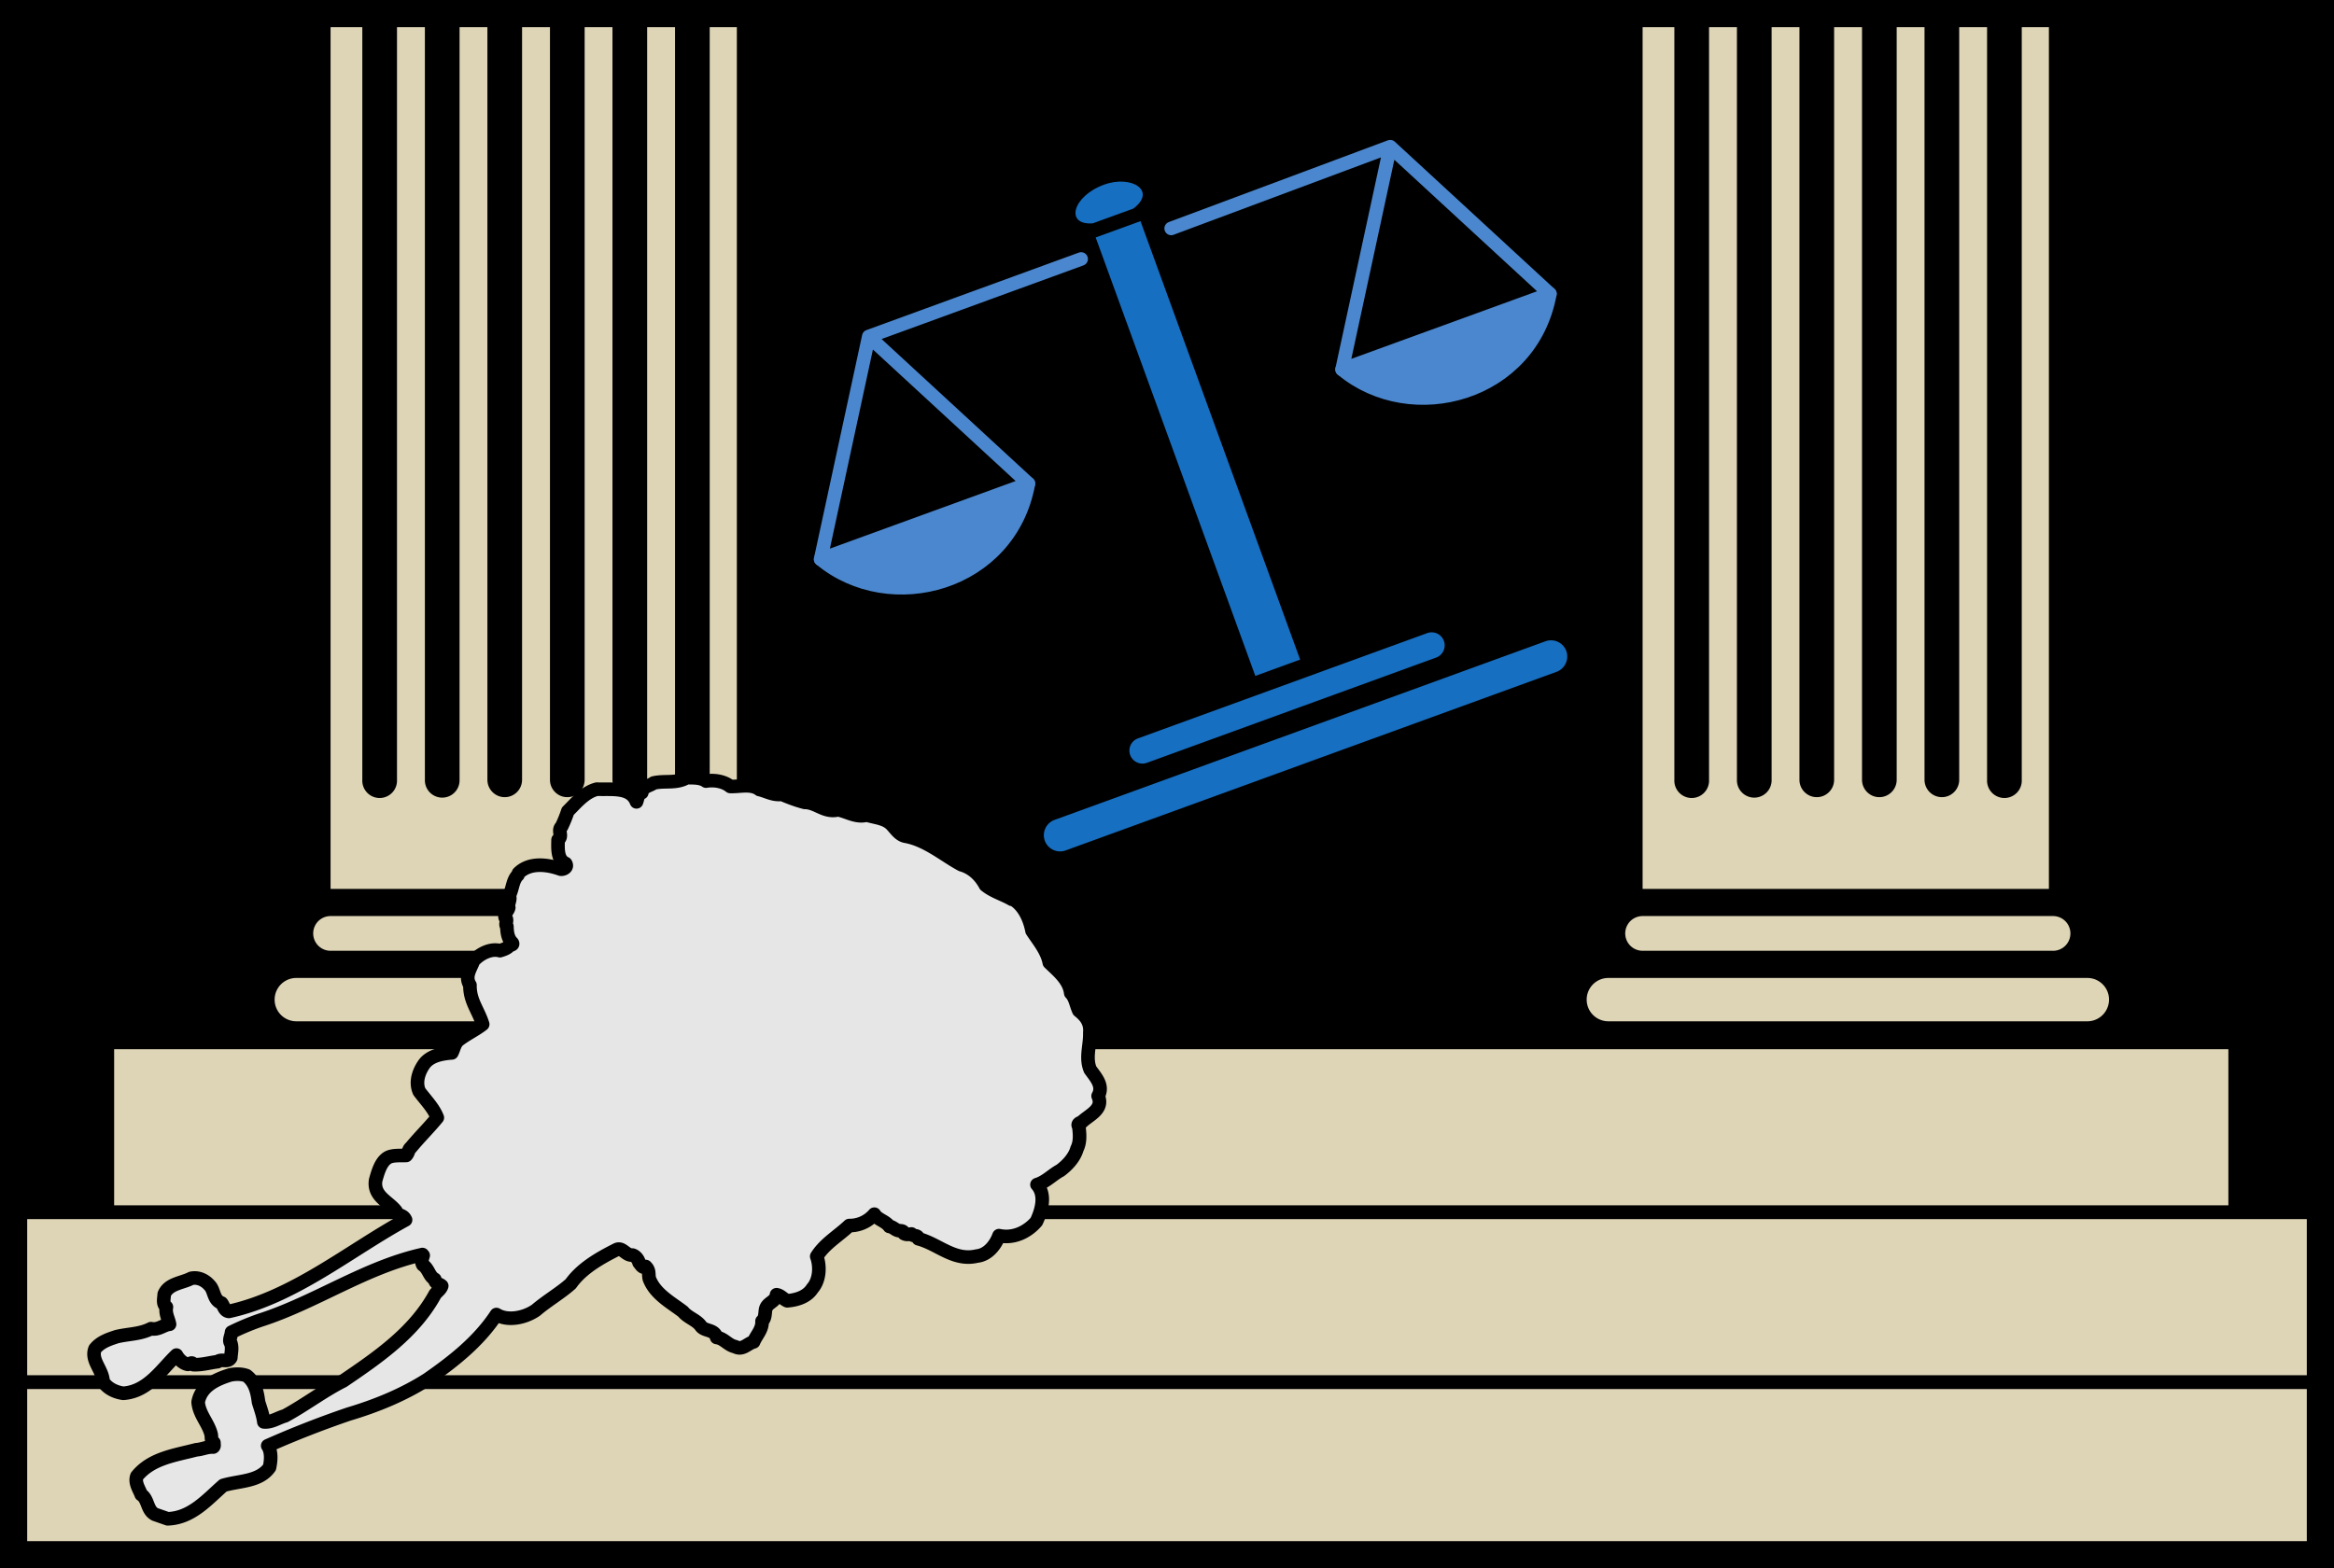 <svg xmlns="http://www.w3.org/2000/svg" width="171.664" height="115.383"><path d="M170.664 114.383V1H1v113.383h169.664"/><path fill="none" stroke="#000" stroke-width="2" d="M170.664 114.383V1H1v113.383Zm0 0"/><path fill="#ded5b7" d="M57.023 75.137c.88 0 1.594-.715 1.594-1.598 0-.879-.715-1.59-1.594-1.59h-35.23a1.594 1.594 0 1 0 0 3.188h35.23M54.5 69.95a1.277 1.277 0 0 0 0-2.555H24.313a1.277 1.277 0 0 0 0 2.554H54.5m-.305-68.933v64.379H24.313V1.015h29.882"/><path d="M26.648 1.016V57.37a1.277 1.277 0 1 0 2.551 0V1.016m2.051 0V57.37a1.276 1.276 0 1 0 2.551 0V1.016m2.047 0V57.37c0 .703.57 1.277 1.277 1.277.703 0 1.273-.574 1.273-1.277V1.016m2.052 0V57.37c0 .703.57 1.277 1.273 1.277.707 0 1.277-.574 1.277-1.277V1.016m2.047 0V57.37a1.28 1.28 0 0 0 1.277 1.277c.703 0 1.274-.574 1.274-1.277V1.016m2.05 0V57.37a1.277 1.277 0 1 0 2.551 0V1.016"/><path fill="#ded5b7" d="M153.523 75.137c.88 0 1.594-.715 1.594-1.598 0-.879-.715-1.59-1.594-1.59h-35.23a1.594 1.594 0 1 0 0 3.188h35.23M151 69.95a1.277 1.277 0 0 0 0-2.555h-30.188a1.277 1.277 0 0 0 0 2.554H151m-.305-68.933v64.379h-29.882V1.015h29.882"/><path d="M123.148 1.016V57.37a1.277 1.277 0 1 0 2.551 0V1.016m2.051 0V57.37a1.276 1.276 0 1 0 2.551 0V1.016m2.047 0V57.37c0 .703.57 1.277 1.277 1.277.703 0 1.273-.574 1.273-1.277V1.016m2.052 0V57.37c0 .703.57 1.277 1.273 1.277.707 0 1.277-.574 1.277-1.277V1.016m2.047 0V57.37a1.28 1.28 0 0 0 1.277 1.277c.703 0 1.274-.574 1.274-1.277V1.016m2.05 0V57.37a1.277 1.277 0 1 0 2.551 0V1.016"/><path fill="#ded5b7" d="M164.395 89.191v-12.5H7.895v12.5h156.5"/><path fill="none" stroke="#000" d="M164.395 89.191v-12.5H7.895v12.5zm0 0"/><path fill="#ded5b7" d="M170.664 101.691v-12.5H1v12.5h169.664"/><path fill="none" stroke="#000" d="M170.664 101.691v-12.5H1v12.5zm0 0"/><path fill="#ded5b7" d="M170.664 114.191v-12.5H1v12.5h169.664"/><path fill="none" stroke="#000" d="M170.664 114.191v-12.5H1v12.5zm0 0"/><path fill="#e6e6e6" d="M8.605 98.332c.88-.203 1.715-.176 2.5-.582.551.121.918-.281 1.364-.324-.082-.43-.324-.781-.23-1.266-.298-.246-.176-.598-.16-.945.323-.785 1.308-.813 1.98-1.164.527-.121 1.043.148 1.351.515.367.352.27 1.079.88 1.297.16.188.214.594.55.617 4.82-1.066 8.844-4.468 12.988-6.734-.187-.418-.512-.23-.703-.648-.55-.715-1.684-1.082-1.496-2.27.176-.621.39-1.402.945-1.687.352-.16.848-.121 1.297-.133.172-.164.172-.461.348-.582.636-.77 1.312-1.43 1.945-2.2-.27-.703-.836-1.269-1.324-1.917-.324-.727-.012-1.551.418-2.106.46-.539 1.246-.687 1.972-.742.165-.309.192-.66.489-.93.578-.449 1.254-.758 1.781-1.176-.312-1.027-.96-1.714-.934-2.878-.402-.645.043-1.2.258-1.782.434-.496 1.242-.945 1.946-.754.214-.066.539-.164.675-.351.078-.082.348-.055.227-.23-.324-.31-.379-.77-.39-1.2-.177-.164.109-.5-.122-.648-.094-.313.203-.473.258-.742-.098-.297.187-.594.027-.88.27-.484.242-1.12.645-1.511l.043-.137c.797-.808 2.105-.66 3.105-.297.188.028.54-.12.364-.418-.622-.28-.567-1.078-.555-1.742.379-.281-.067-.672.258-.973a9.26 9.26 0 0 0 .457-1.132c.62-.606 1.23-1.39 2.136-1.621 1.118.043 2.48-.188 2.914.933.082-.176.094-.582.391-.676.082-.472.567-.484.879-.714.824-.188 1.66.066 2.43-.391.457.012 1.027-.027 1.418.254.62-.106 1.336.027 1.78.394.731.028 1.552-.23 2.15.227.538.125 1.011.434 1.644.351.555.231 1.066.434 1.687.594.891 0 1.461.797 2.457.543.73.16 1.352.594 2.106.39.637.204 1.379.216 1.851.743.282.297.528.703.973.809 1.578.27 2.914 1.457 4.145 2.105.77.219 1.363.77 1.754 1.5.593.484 1.324.676 1.945 1.04l.027-.04c.848.473 1.281 1.457 1.457 2.36.446.69 1.094 1.433 1.27 2.34.633.616 1.457 1.265 1.578 2.238.336.335.39.863.594 1.296.511.407.879.875.808 1.622.027.957-.336 1.82.027 2.71.422.598 1 1.192.583 1.946.433.984-.66 1.39-1.204 1.918-.12.054-.363.12-.214.324.066.55.12 1.133-.137 1.644-.188.665-.727 1.22-1.227 1.594-.566.297-1.054.84-1.715 1.04.676.757.34 1.906-.039 2.714-.62.73-1.636 1.281-2.754 1.04-.257.702-.824 1.417-1.62 1.5-1.688.402-2.848-.891-4.31-1.27-.023-.325-.402-.149-.511-.352-.203.027-.379.067-.55-.039-.028-.258-.302-.164-.462-.23-.215-.067-.379-.27-.61-.286-.296-.418-.874-.5-1.105-.902a2.381 2.381 0 0 1-1.847.836c-.797.758-1.797 1.324-2.39 2.27.269.742.214 1.753-.325 2.359-.379.61-1.133.851-1.848.906-.3-.137-.488-.406-.785-.445-.066.566-.73.555-.812 1.133-.04.285-.024.62-.254.812.039.606-.407 1.012-.621 1.524-.446.109-.809.648-1.352.351-.539-.11-.824-.61-1.363-.676-.16-.632-.89-.43-1.172-.851-.324-.446-.945-.606-1.297-1.04-.863-.671-2.05-1.28-2.484-2.429-.082-.352.039-.605-.27-.902-.203.175-.367-.149-.488-.285-.05-.23-.242-.485-.485-.555-.5.043-.742-.621-1.187-.39-1.258.636-2.55 1.378-3.348 2.5-.73.66-1.77 1.265-2.554 1.94-.809.567-2.078.837-2.914.325-1.297 1.973-3.145 3.43-5.063 4.765-1.781 1.137-3.754 1.946-5.793 2.555a72.433 72.433 0 0 0-5.965 2.332c.309.461.227 1.149.133 1.594-.754 1.066-2.226.973-3.402 1.324-1.188 1.04-2.336 2.403-4.09 2.457l-.93-.324c-.61-.313-.488-1.121-1.015-1.457-.145-.395-.497-.867-.32-1.352 1.066-1.324 2.82-1.539 4.37-1.945.434-.027.786-.226 1.243-.2.109-.07.043-.218.054-.323-.242-.082-.148-.434-.215-.649-.218-.824-.878-1.445-.945-2.336.215-1.187 1.348-1.687 2.363-2 .403-.078.836-.078 1.2.055.636.488.785 1.215.879 1.945.148.485.324.946.39 1.457.555.055 1.027-.297 1.555-.445 1.43-.77 2.82-1.836 4.277-2.566 2.567-1.743 5.238-3.579 6.766-6.383.16-.203.402-.352.484-.61-.187-.175-.5-.16-.512-.484-.433-.246-.433-.758-.878-1.066-.137-.258-.04-.45.027-.692l-.055-.066c-4.226.945-7.855 3.523-11.933 4.832-.715.246-1.418.543-2.106.879-.016.27-.23.61-.055.808.121.368.028.676 0 1.067-.214.394-.675.054-.972.297-.594.07-1.145.246-1.782.218-.12-.27-.257.012-.433-.027-.348-.082-.649-.379-.809-.676-1.105 1.055-2.105 2.688-3.914 2.809-.582-.082-1.176-.363-1.484-.863-.027-.88-.918-1.555-.594-2.403.402-.515 1.04-.718 1.617-.906"/><path fill="none" stroke="#000" stroke-linecap="round" stroke-linejoin="round" d="M8.605 98.332c.88-.203 1.715-.176 2.5-.582.551.121.918-.281 1.364-.324-.082-.43-.324-.781-.23-1.266-.298-.246-.176-.598-.16-.945.323-.785 1.308-.813 1.98-1.164.527-.121 1.043.148 1.351.515.367.352.27 1.079.88 1.297.16.188.214.594.55.617 4.82-1.066 8.844-4.468 12.988-6.734-.187-.418-.512-.23-.703-.648-.55-.715-1.684-1.082-1.496-2.27.176-.621.39-1.402.945-1.687.352-.16.848-.121 1.297-.133.172-.164.172-.461.348-.582.636-.77 1.312-1.43 1.945-2.2-.27-.703-.836-1.269-1.324-1.917-.324-.727-.012-1.551.418-2.106.46-.539 1.246-.687 1.972-.742.165-.309.192-.66.489-.93.578-.449 1.254-.758 1.781-1.176-.312-1.027-.96-1.714-.934-2.878-.402-.645.043-1.2.258-1.782.434-.496 1.242-.945 1.946-.754.214-.066.539-.164.675-.351.078-.082.348-.055.227-.23-.324-.31-.379-.77-.39-1.2-.177-.164.109-.5-.122-.648-.094-.313.203-.473.258-.742-.098-.297.187-.594.027-.88.27-.484.243-1.12.645-1.511l.043-.137c.797-.808 2.105-.66 3.105-.297.188.028.54-.12.364-.418-.622-.28-.567-1.078-.555-1.742.379-.281-.067-.672.258-.973a9.26 9.26 0 0 0 .457-1.132c.62-.606 1.23-1.39 2.136-1.621 1.118.043 2.48-.188 2.915.933.082-.176.093-.582.39-.676.082-.472.567-.484.879-.714.824-.188 1.66.066 2.43-.391.457.012 1.027-.027 1.418.254.62-.106 1.336.027 1.78.394.731.028 1.552-.23 2.15.227.538.125 1.011.434 1.644.351.555.231 1.066.434 1.687.594.891 0 1.461.797 2.457.543.73.16 1.352.594 2.106.39.637.204 1.379.216 1.851.743.282.297.528.703.973.809 1.578.27 2.914 1.457 4.145 2.105.77.219 1.363.77 1.754 1.5.593.484 1.324.676 1.945 1.04l.027-.04c.848.473 1.281 1.457 1.457 2.36.446.69 1.094 1.433 1.27 2.34.633.616 1.457 1.265 1.578 2.238.336.336.39.863.594 1.296.511.407.879.875.808 1.622.028.957-.336 1.82.028 2.71.421.598 1 1.192.582 1.946.433.984-.66 1.39-1.203 1.918-.122.054-.364.12-.215.324.066.55.12 1.133-.137 1.645-.188.664-.727 1.218-1.227 1.593-.566.297-1.054.84-1.714 1.04.675.757.34 1.906-.04 2.714-.62.73-1.636 1.281-2.753 1.04-.258.702-.825 1.417-1.622 1.5-1.687.402-2.847-.891-4.308-1.27-.024-.325-.402-.149-.512-.352-.203.027-.379.067-.55-.039-.028-.258-.301-.164-.462-.23-.214-.067-.378-.27-.609-.286-.297-.418-.875-.5-1.105-.902a2.381 2.381 0 0 1-1.848.836c-.797.758-1.797 1.324-2.39 2.27.269.742.214 1.753-.325 2.359-.379.61-1.133.852-1.848.906-.3-.137-.488-.406-.785-.445-.066.566-.73.555-.812 1.133-.04.285-.024.62-.254.812.039.606-.406 1.012-.621 1.524-.446.109-.809.648-1.352.351-.539-.11-.824-.61-1.363-.676-.16-.632-.89-.43-1.172-.851-.324-.445-.945-.606-1.297-1.04-.863-.671-2.05-1.28-2.484-2.429-.082-.351.039-.605-.27-.902-.203.176-.367-.149-.488-.285-.05-.23-.242-.485-.484-.555-.5.043-.743-.621-1.188-.39-1.258.636-2.55 1.378-3.348 2.5-.73.66-1.77 1.265-2.554 1.94-.809.567-2.078.837-2.914.325-1.297 1.973-3.145 3.43-5.063 4.766-1.781 1.136-3.754 1.945-5.793 2.554a72.432 72.432 0 0 0-5.965 2.332c.309.461.227 1.149.133 1.594-.754 1.066-2.226.973-3.402 1.324-1.188 1.04-2.336 2.403-4.09 2.457l-.93-.324c-.609-.312-.488-1.121-1.015-1.457-.145-.395-.496-.867-.32-1.352 1.066-1.324 2.82-1.539 4.37-1.945.434-.027.786-.226 1.243-.2.11-.07.043-.218.054-.323-.242-.082-.148-.434-.214-.649-.22-.824-.88-1.445-.946-2.336.215-1.187 1.348-1.687 2.364-2 .402-.078.835-.078 1.199.055.636.488.785 1.215.879 1.945.148.485.324.946.39 1.457.555.055 1.028-.296 1.555-.445 1.43-.77 2.82-1.836 4.277-2.566 2.567-1.743 5.239-3.578 6.766-6.383.16-.203.402-.352.484-.61-.187-.175-.5-.16-.511-.484-.434-.246-.434-.758-.88-1.066-.136-.258-.038-.45.028-.692l-.055-.066c-4.226.945-7.855 3.523-11.933 4.832-.715.246-1.418.543-2.106.879-.015.27-.23.61-.054.808.12.368.027.676 0 1.067-.215.394-.676.055-.973.297-.594.07-1.145.246-1.781.218-.121-.27-.258.012-.434-.027-.348-.082-.648-.379-.809-.676-1.105 1.055-2.105 2.688-3.914 2.809-.582-.082-1.175-.363-1.484-.863-.027-.88-.918-1.555-.594-2.403.403-.515 1.04-.718 1.617-.906zm0 0"/><path fill="#176fc1" d="M80.375 16.43c-2.066.16-1.496-2 .828-2.844 2.008-.734 3.914.441 2.149 1.762l-2.977 1.082"/><path fill="none" stroke="#4b87ce" stroke-linecap="round" stroke-linejoin="round" d="m63.898 24.754 11.743 10.824-15.282 5.563 3.54-16.387 15.617-5.7m6.624-2.249 16.11-6.012-3.54 16.387 15.282-5.563-11.742-10.824"/><path fill="#4b87ce" stroke="#4b87ce" stroke-linecap="round" stroke-linejoin="round" d="M75.64 35.578c-1.359 7.45-10.171 9.809-15.28 5.563m53.632-19.524c-1.36 7.453-10.172 9.813-15.281 5.563"/><path fill="#176fc1" d="M114.484 49.426c.618-.227.938-.914.715-1.535a1.199 1.199 0 0 0-1.535-.711L77.56 60.32a1.2 1.2 0 0 0-.715 1.532c.226.62.914.941 1.535.714l36.105-13.14m-8.86-1.047a.957.957 0 0 0-.656-1.8l-21.274 7.745a.953.953 0 0 0-.57 1.223.96.96 0 0 0 1.227.574l21.273-7.742m-10 .148L83.883 16.27l-3.297 1.199 11.742 32.258 3.297-1.2"/><path fill="none" stroke="#000" stroke-width="2" d="M170.664 114.383V1H1v113.383Zm0 0"/></svg>
